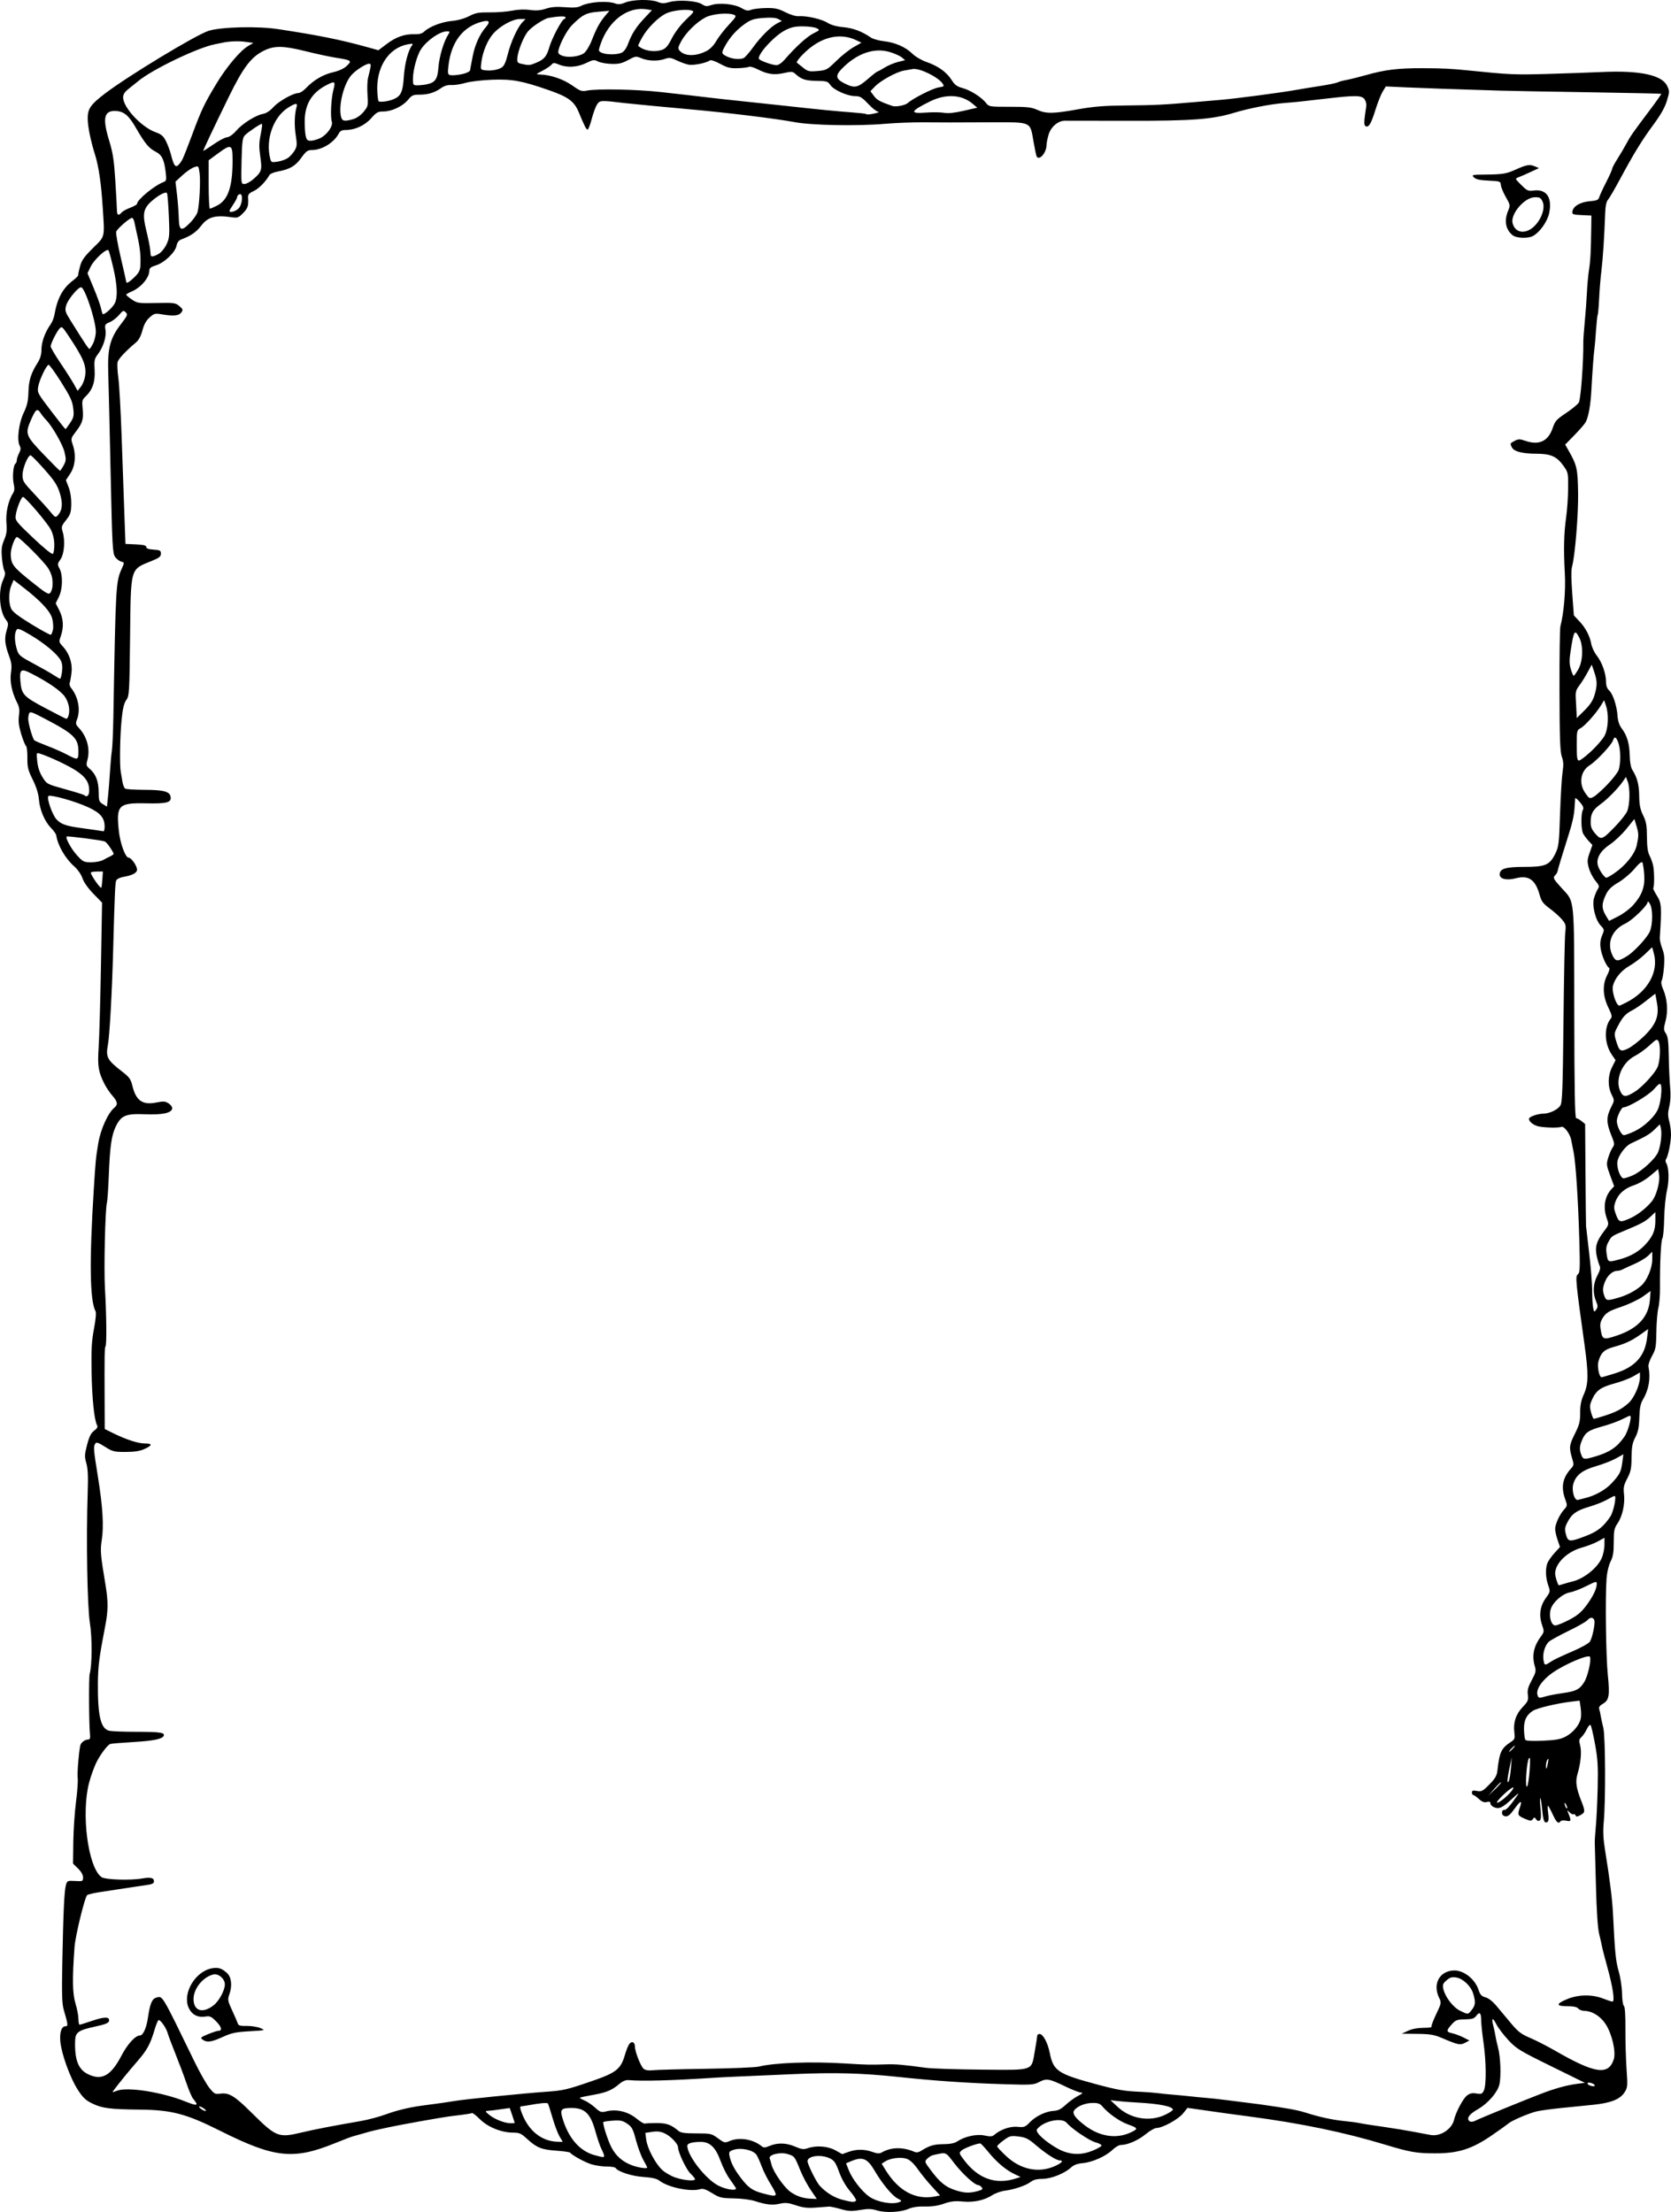 <?xml version="1.0" encoding="UTF-8" standalone="no"?>
<!-- Created with Inkscape (http://www.inkscape.org/) -->
<svg
    xmlns:inkscape="http://www.inkscape.org/namespaces/inkscape"
    xmlns:rdf="http://www.w3.org/1999/02/22-rdf-syntax-ns#"
    xmlns="http://www.w3.org/2000/svg"
    xmlns:cc="http://creativecommons.org/ns#"
    xmlns:dc="http://purl.org/dc/elements/1.1/"
    xmlns:sodipodi="http://sodipodi.sourceforge.net/DTD/sodipodi-0.dtd"
    id="svg1337"
    sodipodi:docname="_svgclean2.svg"
    viewBox="0 0 740.38 979.97"
    sodipodi:version="0.32"
    version="1.0"
    inkscape:version="0.48.3.1 r9886"
  >
  <sodipodi:namedview
      id="base"
      bordercolor="#666666"
      inkscape:pageshadow="2"
      inkscape:window-y="0"
      pagecolor="#ffffff"
      inkscape:window-height="645"
      inkscape:window-maximized="0"
      inkscape:zoom="0.35824168"
      inkscape:window-x="0"
      showgrid="false"
      borderopacity="1.0"
      inkscape:current-layer="svg1337"
      inkscape:cx="358.00634"
      inkscape:cy="461.77591"
      inkscape:window-width="674"
      inkscape:pageopacity="0.0"
  />
  <path
      id="path1346"
      style="fill:#000000"
      inkscape:connector-curvature="0"
      d="m388.56 979.26c-2.41-0.74-3.99-0.78-7.51-0.19-3.75 0.63-5.12 0.57-8.56-0.41-2.26-0.64-4.56-1.13-5.13-1.09-0.56 0.04-3.19 0.23-5.84 0.44-3.75 0.28-5.73 0.05-8.91-1.02-3.36-1.13-4.62-1.25-7.13-0.69-3.29 0.74-5.97 0.45-11.12-1.21-1.82-0.59-5.99-1.11-9.28-1.16-5.49-0.09-6.29-0.29-9.59-2.34-2.47-1.54-4.05-2.1-5.02-1.79-4.36 1.38-14.38-0.67-18.35-3.75-1.11-0.87-3.26-1.35-7.07-1.61-5.15-0.34-11.3-2.34-12.33-4.01-0.2-0.33-1.97-0.61-3.92-0.61s-4.97-0.44-6.71-0.97c-2.9-0.88-8.64-4.02-9.47-5.17-0.19-0.26-2.95-0.66-6.14-0.88-6.56-0.46-8.72-1.33-12.97-5.25-2.58-2.39-3.39-2.75-6.14-2.75-5.18 0-11.22-2.43-14.71-5.92-1.68-1.68-3.28-2.91-3.57-2.74s-2.14 0.5-4.11 0.73c-1.98 0.24-4.74 0.59-6.15 0.78-4.48 0.62-22.2 3.81-26.8 4.82-2.44 0.54-5.21 1.15-6.15 1.35-0.94 0.21-3.4 0.87-5.46 1.49-2.07 0.61-4.07 1.17-4.44 1.25-0.38 0.08-3.79 1.4-7.58 2.93-18.46 7.48-26.76 6.57-50.91-5.52-15.092-7.56-21.457-9.23-35.764-9.37-12.95-0.13-16.501-0.59-20.784-2.68-3.035-1.47-4.228-2.61-6.559-6.24-3.341-5.21-7.162-15.8-7.654-21.23-0.374-4.13 0.533-6.78 2.323-6.78 1.183 0 1.1-0.76-0.777-7.17-0.808-2.76-0.935-6.82-0.661-21.17 0.423-22.09 0.86-31.54 1.581-34.16 0.539-1.96 0.692-2.03 4.081-1.85 3.388 0.19 3.521 0.13 3.521-1.59 0-1.11-0.837-2.59-2.219-3.94l-2.22-2.17 0.12-9.56c0.065-5.26 0.601-13.25 1.189-17.76 0.589-4.51 0.929-9.27 0.755-10.59-0.271-2.04 0.459-11.29 1.134-14.37 0.288-1.32 1.99-2.65 3.41-2.68 0.91-0.02 1.09-0.54 0.881-2.58-0.448-4.38-0.544-25.03-0.123-26.47 1.094-3.74 1.147-16.21 0.096-22.64-1.16-7.1-1.672-37.37-0.974-57.61 0.251-7.26 0.091-10.77-0.598-13.14-0.837-2.88-0.802-3.77 0.327-8.12 0.952-3.67 1.729-5.23 3.128-6.26 1.355-1 1.704-1.67 1.283-2.47-1.241-2.34-2.219-11.88-2.423-23.63-0.17-9.82 0.043-13.64 1.065-19.03 0.804-4.24 1.053-7.16 0.672-7.87-2.507-4.69-2.752-22.09-0.756-53.86 0.826-13.15 0.891-13.82 1.962-20.32 1.051-6.37 4.29-13.56 7.2-15.97 1.617-1.34 1.385-2.67-0.928-5.3-1.124-1.28-2.688-3.59-3.474-5.13-2.742-5.38-3.15-7.93-2.598-16.28 0.285-4.32 0.741-20.51 1.013-35.98l0.495-28.12-3.847-3.94c-2.327-2.38-4.24-5.09-4.842-6.86-0.562-1.65-2.076-3.87-3.475-5.1-4.108-3.61-7.467-9.37-8.141-13.96-0.08-0.54-1.11-1.99-2.289-3.2-2.865-2.96-4.983-7.95-5.385-12.69-0.217-2.55-1.152-5.53-2.74-8.73-2.101-4.23-2.405-5.48-2.366-9.7 0.025-2.67-0.25-5.03-0.611-5.25-0.361-0.23-1.311-2.57-2.113-5.21-1.077-3.54-1.34-5.67-1.011-8.15 0.332-2.5 0.151-3.92-0.712-5.58-2.377-4.58-3.423-9.53-2.837-13.44 0.44-2.93 0.289-4.41-0.73-7.17-1.987-5.38-2.261-8.01-1.201-11.54 0.885-2.94 0.859-3.33-0.31-4.82-2.812-3.57-3.494-12.6-1.314-17.4 1.024-2.26 1.173-3.28 0.625-4.3-0.395-0.74-0.884-3.4-1.086-5.92-0.292-3.65-0.09-5.21 0.997-7.71 1.077-2.48 1.289-4.08 1.007-7.59-0.36-4.49 0.868-9.96 2.96-13.18 0.64-0.99 0.716-2.12 0.272-4.09-0.66-2.92-0.188-8.35 0.776-8.95 0.323-0.2 0.59-0.88 0.592-1.51 0.002-0.64 0.459-2.03 1.016-3.1 0.768-1.47 0.832-2.27 0.265-3.33-1.324-2.48-0.41-10.02 1.761-14.54 1.553-3.23 2-5.18 2.117-9.22 0.153-5.26 1.106-8.3 4.101-13.04 1.152-1.83 1.668-3.64 1.679-5.9 0.015-3.28 1.589-7.61 4.004-11 0.72-1.01 1.494-2.91 1.719-4.22 1.269-7.36 3.647-11.79 8.205-15.26 1.337-1.02 2.384-2.07 2.329-2.34-0.056-0.27 0.309-2.01 0.811-3.88 0.737-2.74 1.839-4.31 5.743-8.16 5.495-5.42 5.214-4.21 4.291-18.496-0.652-10.092-1.741-17.592-3.275-22.539-2.134-6.886-3.332-12.802-3.343-16.51-0.011-4.138 1.304-6.044 7.409-10.73 9.981-7.661 40.275-26.029 46.055-27.93 5.4-1.772 21.68-2.189 30.89-0.79 17.82 2.707 27.75 4.709 39.3 7.919l5.16 1.435 3.61-2.732c4.15-3.141 8-4.504 12.31-4.359 2.16 0.073 3.42-0.279 4.44-1.24 2.33-2.188 7.8-4.262 12.27-4.654 2.53-0.223 5.49-1.052 7.53-2.109 2.88-1.49 4.2-1.732 9.18-1.678 3.2 0.035 7.64-0.309 9.88-0.765 2.54-0.519 5.49-0.635 7.88-0.31 2.8 0.38 4.7 0.231 7.11-0.558 2.42-0.79 4.67-0.965 8.45-0.66 3.7 0.299 5.66 0.155 6.96-0.513 3.7-1.889 11.88-2.46 15.5-1.082 1.16 0.44 2.4 0.302 4.23-0.473 3.22-1.367 11.37-1.529 14.37-0.286 1.83 0.756 2.78 0.768 5.3 0.062 3.97-1.112 11.99-0.566 14.34 0.977 1.5 0.979 2.15 1.033 4.22 0.348 3.45-1.139 10.25-0.452 13.27 1.342 2.01 1.193 2.82 1.336 4.32 0.766 1.02-0.387 3.98-0.735 6.59-0.775 3.93-0.06 5.39 0.256 8.54 1.852 2.18 1.102 4.68 1.856 5.87 1.766 3.47-0.265 10.14 1.245 12.76 2.886 1.62 1.02 4.05 1.699 7.05 1.975 4.34 0.4 8.24 1.862 12.16 4.567 0.93 0.648 3.52 1.385 5.75 1.638 5.1 0.58 9.62 2.557 12.7 5.558 1.36 1.324 4.1 2.925 6.33 3.693 5.06 1.738 8.83 4.452 11.05 7.935 1.39 2.199 2.39 2.935 4.89 3.602 3.49 0.935 8.34 4.014 10.36 6.59 1.3 1.652 1.55 1.692 10.5 1.683 7.76-0.008 9.65 0.204 12.21 1.369 3.89 1.763 7.14 1.719 18.02-0.247 6.87-1.242 11.57-1.62 21.17-1.702 12.64-0.108 16.99-0.318 30.1-1.456 4.13-0.358 9.51-0.82 11.95-1.027 6.93-0.588 26.9-3.223 33.47-4.416 2.07-0.375 6.78-1.146 10.48-1.714 3.7-0.567 7.24-1.292 7.86-1.612s2.36-0.798 3.86-1.063 5.34-1.218 8.54-2.118c8.67-2.445 14.31-3.138 25.27-3.105 9.01 0.027 12.78 0.216 20.83 1.045 17.35 1.787 20.22 1.914 34.15 1.511 8.26-0.239 19.33-0.629 24.58-0.867 16.76-0.758 26.49 1.324 28.8 6.161 1.08 2.276 1.08 2.641-0.13 6.62-0.87 2.883-2.73 6.174-5.88 10.439-5.16 6.981-8.74 12.815-14.93 24.328-2.32 4.319-4.7 8.395-5.29 9.055-0.75 0.828-1.14 2.849-1.26 6.493-0.35 9.99-0.99 19.64-1.67 25.2-0.38 3.07-0.82 8.54-0.99 12.15-0.17 3.62-0.45 6.81-0.62 7.08-0.17 0.28-0.51 3.42-0.76 6.98-0.24 3.55-0.55 7.15-0.68 7.98-0.32 1.97-0.94 10.45-1.37 18.48-0.36 6.62-1.24 11.61-2.49 14.07-0.4 0.8-2.62 3.38-4.93 5.74l-4.19 4.29 1.26 2.2c3.98 6.95 4.29 8.28 4.47 19.29 0.15 9.34-1.38 27.99-2.67 32.49-0.42 1.45-0.39 5.73 0.07 11.98l0.72 9.71 2.37 2.51c2.84 3.01 4.69 6.54 5.35 10.15 0.27 1.47 1.36 3.78 2.42 5.13 2.32 2.93 4.11 8 4.11 11.59 0 1.72 0.46 3.02 1.34 3.82 1.7 1.54 3.44 6.75 3.75 11.25 0.17 2.38 0.78 4.2 1.92 5.7 2.32 3.06 3.39 6.73 3.5 12.06 0.05 2.8 0.5 5.2 1.15 6.23 2.15 3.37 2.98 6.52 3.04 11.55 0.05 3.97 0.44 5.92 1.73 8.56 1.38 2.82 1.67 4.47 1.7 9.56 0.02 4.25 0.36 6.77 1.11 8.19 0.6 1.13 1.33 3.13 1.62 4.44 0.56 2.55 0.61 9.5 0.06 10.04-0.17 0.18 0.56 1.72 1.64 3.42 2.03 3.21 2.15 4.85 1.27 18.64-0.06 0.94 0.43 3.09 1.08 4.78 0.92 2.38 1.1 4.21 0.78 8.08-0.22 2.75-0.68 5.49-1.01 6.08-0.39 0.71-0.18 2.05 0.63 3.88 1.82 4.14 2.24 9.65 1.06 14.06-0.91 3.42-0.9 3.91 0.14 5.47 0.91 1.34 1.18 3.53 1.29 10.24 0.07 4.7 0.34 10.79 0.6 13.55 0.31 3.25 0.18 6.25-0.37 8.54-0.67 2.8-0.67 4.19-0.02 6.61 0.46 1.68 0.81 4.45 0.78 6.14-0.06 3.37-1.33 9.49-2.2 10.61-0.31 0.38-0.28 1.15 0.06 1.7 1.23 1.98 1.39 7.82 0.33 12.27-0.57 2.45-1.12 7.98-1.21 12.3-0.08 4.32-0.44 8.3-0.8 8.85-0.65 1.01-1.14 11.29-1.05 21.93 0.03 3.22-0.3 7.22-0.73 8.88s-0.82 6.4-0.88 10.54c-0.1 6.78-0.29 7.83-1.95 10.77-1.04 1.85-1.71 3.91-1.54 4.78 1.01 5.15 0.12 10.22-2.56 14.67-0.99 1.63-1.38 3.69-1.51 7.85-0.13 4.36-0.53 6.33-1.78 8.71-1.29 2.49-1.61 4.18-1.66 8.88-0.04 4.92-0.33 6.34-1.9 9.33-1.54 2.94-1.78 4.08-1.45 6.89 0.52 4.34-0.68 9.83-2.84 13-1.49 2.2-1.7 3.25-1.7 8.36 0 4.56-0.31 6.44-1.4 8.55-0.83 1.6-1.56 4.66-1.78 7.49-0.63 8.08-0.29 34.39 0.55 42.71 0.93 9.19 0.58 11.25-2.17 12.82-1.39 0.8-1.9 1.52-1.64 2.34 0.21 0.66 0.52 2.04 0.68 3.08 0.17 1.03 0.69 3.42 1.15 5.3 0.93 3.8 1.06 32.31 0.18 41.76-0.38 4-0.22 7.44 0.57 12.29 2.13 13.16 3.22 21.84 3.53 28.25 0.83 17.1 1.21 20.99 2.52 25.52 0.79 2.72 1.45 7.06 1.49 9.84 0.04 2.74 0.4 5.2 0.81 5.47 0.47 0.31 0.72 4.03 0.69 10.39-0.03 5.45 0.2 13.44 0.51 17.76 0.52 7.34 0.46 8-0.88 10.12-1.96 3.09-6.04 4.73-13.74 5.53-3.54 0.36-9.97 1.01-14.29 1.44s-9.24 1.1-10.93 1.5c-3.39 0.8-11.04 4.06-12.43 5.3-0.49 0.43-3.73 2.75-7.19 5.15-9 6.22-15.05 8.16-25.46 8.14-8.23-0.02-11.02-0.51-22.2-3.89-18.13-5.48-36.98-9.38-60.1-12.45-4.51-0.59-9.27-1.24-10.59-1.42-1.31-0.19-5.61-0.8-9.56-1.36l-7.17-1.02-2.02 2.51c-2.09 2.58-9.09 6.4-11.74 6.4-0.8 0-2.94 1.22-4.74 2.72-3.3 2.72-8.04 4.79-10.97 4.79-0.86 0-2.54 0.97-3.75 2.14-2.89 2.84-8.91 5.53-13.19 5.91-2.36 0.21-3.99 0.81-5.16 1.9-2.89 2.68-8.86 5.07-12.71 5.07-2.37 0.01-4.02 0.42-5.12 1.29-2.04 1.61-7.35 3.43-11.47 3.95-1.72 0.21-4.27 1.11-5.65 2-3.6 2.3-8.15 3.27-13.19 2.8-3.36-0.31-5.2-0.1-8.22 0.96-2.63 0.93-5.37 1.33-8.43 1.25-3.01-0.08-5.45 0.27-7.26 1.05-3.57 1.53-10.14 1.85-13.98 0.68zm9.88-3.67c1.25-0.49 1.2-0.61-0.69-1.59-2.49-1.29-6.89-6.61-10.31-12.46-3.11-5.31-5.28-6.19-10.2-4.14l-2.37 0.99 1.23 3.13c1.53 3.88 5.83 9.4 9.08 11.66 3.46 2.4 10.16 3.62 13.26 2.41zm-19.16-0.68c0.21-0.34-0.98-2.22-2.65-4.18-1.91-2.23-3.71-5.4-4.84-8.5-1.53-4.19-2.16-5.1-4.16-6.06-3.89-1.85-9.83-1.07-9.83 1.29 0 1.38 3.84 9.14 5.35 10.81 2.63 2.92 6.33 5.26 9.77 6.19 4.39 1.18 5.85 1.28 6.36 0.45zm-20.06-4.69c-1.49-2.17-3.57-6.09-4.63-8.71-2.53-6.27-2.56-6.3-5.7-7.24-3.29-0.98-8.48 0.32-7.84 1.98 0.2 0.54 0.57 1.79 0.81 2.79 0.79 3.19 5.62 10.11 8.42 12.05 2.86 1.98 5.71 2.89 9.41 3.01l2.22 0.07-2.69-3.95zm55.18 2.84 2.13-0.43-3.58-3.9c-1.97-2.14-4.81-5.63-6.31-7.75-1.83-2.58-3.48-4.11-4.97-4.61-2.57-0.87-7.24-0.27-9.5 1.21l-1.53 1 1.76 2.84c5.76 9.33 13.39 13.36 22 11.64zm-70.69-0.79c0.18-0.3-0.83-2.37-2.25-4.61-1.41-2.24-3.26-5.92-4.09-8.17-0.84-2.25-1.87-4.51-2.3-5.02-1.74-2.09-6.96-3.13-10.15-2.02-1.84 0.64-2.04 0.96-1.68 2.74 0.58 2.92 2.12 5.89 5.03 9.7 3.3 4.33 5.13 5.61 9.73 6.83 4.46 1.18 5.27 1.26 5.71 0.55zm89.44-1.56c2.15-0.6 2.47-0.9 1.79-1.71-0.44-0.54-1.16-0.98-1.58-0.98-1.52-0.02-6.81-4.85-10.51-9.61-4.1-5.27-3.31-4.96-9.35-3.67-0.74 0.15-1.92 0.87-2.64 1.58-1.28 1.29-1.26 1.37 1.43 4.97 4 5.37 6.48 7.45 10.53 8.85 4.18 1.45 6.67 1.58 10.33 0.57zm-107.17-1.49c-0.27-0.47-1.51-2.26-2.74-3.97-1.24-1.72-3.02-5.25-3.96-7.86-2.19-6.04-4.73-8.5-8.78-8.48-3.83 0.01-5.97 0.63-5.97 1.72 0 4.39 8.22 14.9 13.85 17.7 3.73 1.86 8.47 2.41 7.6 0.89zm123.93-4.04 2.29-0.73-2.63-1.24c-3.84-1.82-7.91-5.23-11.55-9.7-1.76-2.16-3.43-3.93-3.7-3.93-1.52 0-7.17 2.13-8.25 3.11-1.23 1.11-1.2 1.25 1.12 4.31 6.18 8.18 13.9 10.95 22.72 8.18zm-141.97 0.24c0-0.31-0.9-1.43-2.01-2.49-1.88-1.8-5.5-9.43-5.5-11.6 0-1.54-3.19-4.9-5.87-6.17-1.81-0.86-3.29-1.05-5.56-0.71l-3.08 0.46 0.42 3.09c0.53 3.84 3.89 10.26 6.92 13.2 1.27 1.22 3.93 2.78 5.93 3.47 3.75 1.3 8.75 1.73 8.75 0.75zm159.19-5.68c3.3-1.42 4.38-2.65 2.33-2.65-1.47 0-6.18-3.03-10.62-6.85-3.19-2.74-4.39-3.33-7.51-3.72-3.43-0.43-3.94-0.3-6.62 1.65-1.59 1.15-2.9 2.38-2.9 2.71s1.86 2.32 4.12 4.42c6.33 5.85 14.12 7.49 21.2 4.44zm-180.36 0.51c0-0.14-0.79-1.68-1.77-3.42-0.97-1.74-2.43-5.68-3.24-8.76-1.29-4.91-1.78-5.81-3.87-7.23-1.99-1.36-3.03-1.58-6.3-1.35-2.15 0.15-4.06 0.42-4.25 0.61-0.48 0.48 1.9 7.99 3.55 11.19 1.93 3.73 4.79 6.29 8.77 7.85 2.98 1.16 7.11 1.81 7.11 1.11zm-19.12-5.24c0-0.39-0.51-1.7-1.14-2.9-0.62-1.2-1.84-4.77-2.71-7.92-2.17-7.87-4.7-10.33-10.63-10.31-4.47 0.02-5.07 0.65-4.04 4.21 2.64 9.08 7.64 14.89 14.38 16.71 3.96 1.07 4.14 1.07 4.14 0.21zm108.25-1.65c3.55-1.28 6.99-1.29 10.56-0.03 2.33 0.82 3.17 0.85 4.36 0.18 4.07-2.32 9.34-2.39 14.37-0.18 0.81 0.36 1.82 0.23 2.73-0.35 3.81-2.41 5.81-3.03 9.99-3.06 3.02-0.02 5-0.41 6.2-1.21 3.33-2.23 8.61-3.38 12.12-2.63 2.44 0.52 3.43 0.47 4.21-0.22 2.76-2.41 7.11-3.94 10.34-3.63 3 0.29 3.44 0.13 5.51-2.01 2.67-2.76 7.16-4.89 10.67-5.07 1.85-0.1 3.23-0.79 5.24-2.68 1.51-1.4 3.97-3.18 5.47-3.96 1.97-1.01 2.34-1.42 1.33-1.44-0.77-0.01-3.94-1.25-7.04-2.75-7.1-3.43-8.29-3.64-11.5-1.95-2.42 1.28-3.48 1.35-15.23 0.99-16.5-0.5-30.72-1.47-47.13-3.22-16.27-1.73-28.11-2.05-46.44-1.26-27.38 1.18-31.81 1.38-35.86 1.65-17.55 1.17-31.46 1.55-37.16 1.01-1.35-0.13-2.69 0.4-4.18 1.66-3.4 2.86-5.76 3.84-11.73 4.89-3.04 0.54-5.64 1.09-5.79 1.24-0.14 0.14 0.74 0.68 1.97 1.19s3.38 1.95 4.77 3.21c2.24 2.02 2.77 2.21 4.78 1.69 4.57-1.18 9.69 0 13.52 3.12 1.68 1.38 3.37 2.4 3.75 2.26 0.39-0.13 2.75-0.23 5.24-0.23 4.49 0.01 6.36 0.69 9.7 3.51 0.96 0.8 2.88 1.06 7.87 1.06 6.34 0 6.72 0.09 9.55 2.16 2.82 2.08 3.04 2.13 5.26 1.2 4.26-1.78 10.29-0.8 14.06 2.29 0.95 0.78 1.52 0.75 3.67-0.14 3.5-1.46 7.31-1.34 11.28 0.37 2.8 1.2 3.71 1.32 5.52 0.69 3.77-1.32 8.84-0.94 12.23 0.91 1.68 0.93 3.06 1.69 3.06 1.7s1.23-0.42 2.73-0.96zm108.2-0.56c2.04-0.83 3.81-1.83 3.94-2.22s-1.08-1.06-2.69-1.49c-2.72-0.73-10.6-6.07-12.72-8.62-1.85-2.24-8.73-1.21-12.17 1.81-1.34 1.18-1.4 1.47-0.54 2.78 1.48 2.26 7.44 6.54 11.07 7.96 4.34 1.7 8.61 1.63 13.11-0.22zm-236.18-6.31c-0.78-1.33-2.18-5.02-3.1-8.2s-1.84-6.04-2.04-6.36c-0.31-0.51-3.28-0.24-9.28 0.85-0.94 0.17-2.08 0.33-2.53 0.36-0.62 0.04-0.63 0.57-0.05 2.25 2.9 8.32 8.83 13.26 16.14 13.45l2.28 0.06-1.42-2.41zm253.19-1.82c3.33-1.59 3.2-1.88-1.59-3.61-3.51-1.27-8.46-4.77-10.98-7.76-1.15-1.36-2.03-1.69-4.52-1.65-3.19 0.05-6.49 1.35-7.98 3.16-1.16 1.39 0.23 3.44 4.6 6.77 6.58 5.02 14.02 6.15 20.47 3.09zm-367.53 0.08c5.86-1.39 14.39-3.04 26.16-5.06 3.19-0.55 8.28-1.9 11.31-3.01 4.9-1.8 10.49-3.13 16.19-3.87 5.55-0.71 12.75-1.74 14.2-2.02 3.41-0.66 30.65-3.41 40.6-4.1 7.53-0.52 9.26-0.93 20.65-4.87 10.34-3.57 12.38-5.21 14.18-11.41 0.58-2 1.46-4.2 1.96-4.88 1.06-1.45 2.48-0.84 2.48 1.08 0 2.27 2.61 8.92 3.9 9.93 0.79 0.62 2.19 0.84 3.95 0.62 1.51-0.18 12.11-0.47 23.57-0.64 11.45-0.16 22.06-0.61 23.56-0.99 6.79-1.7 23.17-2.3 37.9-1.38 9.78 0.61 11.42 0.64 18.45 0.41 4.21-0.14 7.52 0.14 17.75 1.54 2.45 0.34 13.44 0.69 24.44 0.79 23.67 0.2 22.09 0.76 23.69-8.29 0.56-3.19 1.03-6.19 1.04-6.66 0-0.47 0.47-0.85 1.04-0.85 1.54 0 3.64 3.9 4.53 8.41 1.55 7.88 3.59 9.27 20.14 13.74 9.85 2.66 12.83 3.18 19.72 3.46 2.63 0.1 6.16 0.37 7.85 0.59 1.69 0.23 5.07 0.57 7.51 0.76 2.45 0.2 5.67 0.51 7.18 0.69 1.5 0.18 4.57 0.48 6.83 0.66 2.25 0.19 6.4 0.64 9.22 1.01 2.81 0.36 6.66 0.85 8.53 1.08 1.88 0.22 4.34 0.54 5.47 0.69 12.74 1.78 17.19 2.58 20.89 3.76 6.17 1.97 11.83 3.2 17.36 3.76 2.62 0.27 5.39 0.62 6.14 0.79 1.95 0.42 3.85 0.72 11.95 1.89 3.95 0.57 9.61 1.51 12.58 2.08 2.98 0.58 6.32 1.21 7.43 1.4 4.24 0.75 9.34-2.58 10.32-6.71 0.8-3.43 3.97-9.39 5.71-10.76 1.28-1.01 2.32-1.24 4.21-0.93 2.23 0.35 2.6 0.2 3.33-1.41 1.11-2.44 1.01-12.85-0.2-21.2-0.54-3.76-1-8.09-1.01-9.62-0.03-3.52-0.67-4.19-2.16-2.22-0.96 1.28-1.85 1.56-5.07 1.61-3.49 0.06-4.11 0.29-5.86 2.25-2.49 2.79-2.46 3.32 0.26 3.91 1.22 0.26 3.44 1.09 4.92 1.84l2.69 1.37-1.95 1.02c-2.16 1.13-3.02 0.95-10.27-2.14-3.42-1.46-5.22-1.76-10.92-1.82l-6.83-0.07 2.73-1.29c1.7-0.81 4.26-1.3 6.77-1.31 2.22-0.01 3.86-0.2 3.65-0.42-0.22-0.22 0.69-2.7 2.03-5.52 2.4-5.04 2.42-5.15 1.31-7.48-2.88-6.04 0.23-11.76 6.53-12 4.37-0.16 9.36 3.71 10.96 8.52 0.75 2.25 1.37 2.92 3.09 3.37 1.3 0.34 3.21 1.82 4.86 3.79 1.49 1.77 4.39 5.24 6.45 7.71 3.11 3.73 4.5 4.8 8.41 6.46 2.57 1.08 7.57 3.64 11.12 5.68 17.69 10.19 23.62 11.07 26 3.87 1.07-3.25-0.73-11.17-3.53-15.54-2.3-3.59-6.05-5.93-9.54-5.96-0.98-0.01-2.17-0.48-2.64-1.04-0.58-0.7-2.14-1.02-4.92-1.02-5.09 0-5.03-1.09 0.19-3.23 4.81-1.97 10.95-2.04 15.66-0.19 1.9 0.75 3.8 1.37 4.21 1.37 1.14 0 0.19-6.44-2.25-15.21-1.15-4.17-2.24-8.37-2.41-9.34-0.17-0.96-0.73-3.44-1.25-5.51-0.61-2.39-1.11-10.04-1.4-21.17-0.24-9.58-0.48-18.18-0.52-19.12s0.17-4.17 0.46-7.17c0.3-3.01 0.66-10.69 0.82-17.08 0.23-9.7 0.03-12.9-1.17-19.46-0.79-4.32-1.68-8.12-1.97-8.44-0.3-0.32-1.05 0.5-1.68 1.82-0.62 1.32-1.7 2.9-2.39 3.53-1.05 0.95-1.14 1.52-0.57 3.59 0.76 2.73 0.29 7.9-1.13 12.64-1.04 3.43-0.65 6.2 1.68 12.11 1.77 4.5 1.73 5.06-0.45 6.22-1.43 0.76-1.88 0.78-2.11 0.11-0.15-0.47-0.54-0.7-0.85-0.5-0.32 0.19-1.12-0.19-1.79-0.85-1.15-1.15-1.18-1.14-0.66 0.16 1.5 3.71 1.43 4-0.83 3.54-1.17-0.23-2.32-0.12-2.54 0.24-0.86 1.39-1.83 0.53-3.49-3.1-0.94-2.06-1.88-3.75-2.07-3.75-0.2 0-0.15 1.5 0.1 3.34 0.31 2.26 0.2 3.5-0.34 3.83-1.32 0.82-1.86-0.45-2.32-5.43-0.24-2.61-0.62-4.91-0.84-5.12s-0.18 1.81 0.08 4.49c0.36 3.65 0.26 5.01-0.39 5.42-0.53 0.32-1.15 0.11-1.56-0.56-0.61-0.96-0.78-0.97-1.45-0.06-0.66 0.91-1.08 0.89-3.62-0.21-3.11-1.35-3.25-1.68-2.11-4.95 1.19-3.41 0.33-3.18-2.41 0.63-1.91 2.65-2.87 3.43-4.01 3.27-0.98-0.14-1.51-0.69-1.51-1.58 0-0.82 0.41-1.31 1.02-1.23 0.9 0.12 2.62-1.82 6.11-6.9 0.54-0.79-0.54-0.01-2.39 1.73-4.4 4.13-5.89 4.87-8.11 4.03-0.96-0.37-1.75-1.14-1.75-1.72 0-0.77-0.44-0.95-1.62-0.65-1.16 0.29-2.15-0.09-3.51-1.36-1.05-0.96-2.16-1.75-2.48-1.75-0.33 0-0.59-0.5-0.59-1.1 0-0.88 0.46-1.02 2.24-0.68 2.02 0.37 2.58 0.08 5.48-2.87 2.49-2.53 3.31-3.9 3.55-5.98 1-8.67 1.65-10.02 6.33-13.11 1.34-0.89 1.51-1.44 1.19-4.08-0.52-4.35 0.68-7.97 3.71-11.15 2.35-2.47 2.59-3.06 2.28-5.41-0.28-2.08 0.09-3.45 1.72-6.47 1.78-3.29 1.98-4.15 1.41-6.03-1.42-4.72-0.61-8.9 2.6-13.26 1.56-2.13 1.58-2.26 0.51-5.4-1.42-4.19-0.81-8.22 1.78-11.8 1.95-2.7 1.97-2.82 0.99-5.6-1.15-3.28-1.3-7.29-0.35-9.77 0.36-0.95 1.76-2.95 3.11-4.45l2.47-2.72-1.07-3.14c-0.59-1.73-1.07-3.89-1.07-4.8 0-2.16 1.92-6.37 3.91-8.59 1.54-1.71 1.55-1.83 0.49-4.78-1.88-5.25-1.08-9.38 2.62-13.43 1.28-1.4 1.33-1.77 0.53-4.44-1.45-4.82-1.33-5.94 1.16-10.92 2.03-4.05 2.39-5.47 2.37-9.31-0.02-3.37 0.4-5.48 1.62-8.2 2.07-4.61 2.12-8.98 0.29-22.12-3.9-27.91-4.11-30.16-2.95-31.05 0.96-0.73 1.03-2.56 0.66-15.37-0.52-17.86-1.57-33.94-2.54-38.85-0.41-2.03-0.88-4.46-1.07-5.4-0.53-2.73-3.18-6.21-4.35-5.72-1.22 0.5-7.01 0.4-9.91-0.17-2.32-0.46-4.44-2.08-4.44-3.4 0-0.92 3.99-2.31 6.68-2.31 2.46-0.01 6.1-1.79 7.22-3.53 0.87-1.35 1.08-7.15 1.4-37.46 0.2-19.72 0.56-37.41 0.79-39.32 0.38-3.1 0.22-3.69-1.46-5.69-1.03-1.23-3.47-3.41-5.42-4.85-2.92-2.16-3.69-3.19-4.44-5.91-1.89-6.88-4.89-8.99-10.64-7.48-3.97 1.04-7.1 0.32-7.1-1.65 0-2.61 2.52-3.39 10.9-3.4 9.39 0 11.25-0.8 13.76-5.9 1.5-3.06 1.67-4.44 2.09-17.66 0.26-7.89 0.76-16.18 1.11-18.44 0.49-3.13 0.41-4.74-0.33-6.83-0.77-2.17-0.98-8.2-1.03-29.37-0.04-14.65 0.14-27.4 0.39-28.34 1.56-5.96 2.4-15.96 1.97-23.56-0.59-10.6-0.42-17.73 0.6-24.93 0.45-3.2 0.84-8.93 0.87-12.74 0.06-6.7-0.01-7.03-2.06-9.91-2.96-4.14-5.64-5.35-11.88-5.36-6.14 0-9.98-0.96-10.92-2.71-0.97-1.81-0.92-1.91 1.19-3.01 1.62-0.83 2.28-0.84 4.61-0.03 6.2 2.16 10.26 0.24 12.27-5.8 0.96-2.89 1.69-3.7 5.83-6.45 2.6-1.74 5.17-3.85 5.7-4.7 0.85-1.35 2.1-18.25 1.98-26.81-0.02-1.13 0.27-5.11 0.63-8.85 0.37-3.74 0.8-9.54 0.96-12.9s0.58-7.99 0.94-10.28c0.63-4.04 0.84-8.1 0.99-18.86l0.06-5.12-4.31-0.2c-3.94-0.19-4.29-0.33-4.1-1.64 0.35-2.302 3.51-4.154 7.68-4.5 3.11-0.258 3.84-0.565 4.19-1.766 0.23-0.8 1.62-3.806 3.09-6.681 1.47-2.874 2.67-5.558 2.67-5.963s1.04-2.355 2.3-4.335c1.26-1.979 3.03-4.982 3.93-6.672 1.82-3.414 2.69-4.661 10.38-14.891 2.94-3.906 5.24-7.184 5.12-7.283-0.11-0.1-14.66-0.411-32.31-0.692-17.66-0.28-35.18-0.602-38.93-0.715-19.26-0.58-33.69-1.08-41.8-1.448l-9-0.409-1.4 2.302c-0.77 1.266-2.22 4.915-3.21 8.109-1.93 6.186-3.03 7.989-4.37 7.161-0.79-0.484-0.73-1.924 0.34-8.981 0.12-0.814-0.22-2.12-0.77-2.903-1.23-1.76-3.87-1.821-16.29-0.381-13.05 1.513-13.87 1.599-19.46 2.046-6.07 0.486-15.55 2.346-22.2 4.358-9.52 2.879-18.56 3.556-46.78 3.502-14.47-0.029-27.1-0.046-28.07-0.039-3.02 0.022-6.19 2.735-7.2 6.166-0.5 1.69-0.92 3.78-0.92 4.644-0.03 3.386-3.16 7.017-4.36 5.061-0.19-0.297-0.82-3.281-1.4-6.631-1.58-9.02-0.59-8.572-18.87-8.531-8.44 0.02-16.57 0.049-18.07 0.065-1.5 0.017-6.73-0.008-11.61-0.054s-12.72 0.253-17.42 0.664c-12.14 1.064-32.31 0.681-39.93-0.757-8.31-1.569-30.05-4.222-46.81-5.712-9.26-0.823-26.39-2.461-28.68-2.742-10.35-1.27-10.76-1.248-11.99 0.629-0.64 0.972-1.69 3.825-2.35 6.34-0.65 2.514-1.46 4.658-1.79 4.765-0.58 0.183-1.33-1.265-4.02-7.756-1.98-4.762-4.64-6.71-13.32-9.721-11.94-4.146-16.17-4.911-25.27-4.57-4.32 0.162-9.54 0.79-11.61 1.396-2.07 0.605-4.85 1.029-6.19 0.941-1.64-0.106-3.16 0.352-4.62 1.392-2.81 2.003-5.85 2.912-9.66 2.885-2.65-0.019-3.29 0.28-4.98 2.331-2.35 2.841-7.2 5.116-10.92 5.116-2.37 0-3.08 0.396-5.38 3.01-2.81 3.193-7.15 5.186-11.28 5.186-1.64 0-2.46 0.415-3.04 1.537-2.07 4.023-7.46 7.342-11.91 7.342-1.91 0-2.61 0.511-4.73 3.464-2.62 3.652-5.03 5.049-10.41 6.055-1.71 0.32-3.35 0.998-3.64 1.507-1.7 2.991-4.76 6.097-7.02 7.14-2.1 0.967-2.58 1.541-2.49 2.957 0.23 3.644-0.09 4.632-2.23 6.822-2.04 2.09-2.43 2.22-5.3 1.8-6.97-1.03-10.27-0.1-13.2 3.72-2.23 2.9-4.662 4.59-8.746 6.08-1.251 0.45-1.915 1.31-2.227 2.87-0.591 2.95-5.47 7.58-9.162 8.68-2.142 0.65-2.879 1.22-2.879 2.24 0 3.28-3.752 7.66-8.105 9.46-1.177 0.49-2.138 1.08-2.135 1.32 0.002 0.23 1.138 1.2 2.524 2.13 2.393 1.63 2.941 1.7 10.876 1.53 7.83-0.16 8.468-0.08 10.145 1.37 1.603 1.38 1.689 1.68 0.826 2.85-1.056 1.44-3.52 1.66-8.738 0.78-2.873-0.49-3.333-0.37-5.319 1.42-1.495 1.35-2.477 3.13-3.148 5.71-0.646 2.49-1.618 4.3-2.878 5.36-4.622 3.89-7.76 7.25-8.129 8.72-0.219 0.87-0.066 3.98 0.339 6.9 0.406 2.93 1.064 14.69 1.463 26.15 0.398 11.46 0.942 26.83 1.208 34.15l0.485 13.32 4.61 0.2c3.399 0.15 4.61 0.45 4.61 1.16 0 0.65 1.018 1.02 3.244 1.16 2.87 0.19 3.244 0.39 3.244 1.78 0 1.28-0.747 1.88-3.936 3.17-9.823 4-9.365 2.4-9.727 33.86-0.285 24.7-0.365 26.04-1.678 27.82-0.991 1.35-1.568 3.72-2.051 8.42-0.745 7.25-0.962 20.33-0.391 23.51 0.202 1.13 0.549 3.13 0.772 4.44 0.222 1.31 0.759 2.61 1.195 2.89 0.435 0.28 4.325 0.51 8.645 0.53 8.496 0.02 11.128 0.75 11.482 3.21 0.348 2.42-1.81 2.97-10.945 2.77-12.164-0.26-13.232 0.82-12.013 12.19 0.595 5.56 2.904 11.88 4.342 11.88 1.189 0 3.719 3.61 3.719 5.31 0 1.46-2.056 2.53-6.27 3.26-1.391 0.25-2.714 0.94-2.961 1.57-0.464 1.17-0.676 6.04-1.343 30.84-0.507 18.84-1.562 37.86-2.329 41.97-1.007 5.39-0.309 6.71 6.172 11.71 3.333 2.57 3.967 3.44 4.676 6.4 1.577 6.57 4.517 8.64 10.564 7.42 3.216-0.64 3.999-0.59 5.516 0.41 1.002 0.65 1.672 1.65 1.547 2.31-0.374 1.95-4.432 2.79-11.984 2.48-8.621-0.35-10.635 0.51-13.061 5.55-1.864 3.88-2.573 9.06-3.075 22.49-0.197 5.26-0.56 10.33-0.808 11.27-0.752 2.85-1.359 29.19-0.865 37.56 0.675 11.46 0.828 24.97 0.293 25.84-0.467 0.75-0.516 3.63-0.427 25.08l0.048 11.65 3.909 1.93c5.67 2.79 10.917 4.48 13.92 4.48 3.409 0 3.328 0.85-0.236 2.45-2.04 0.92-4.439 1.29-8.366 1.3-5.087 0-5.784-0.18-9.16-2.32-2.959-1.87-3.769-2.13-4.259-1.36-0.874 1.39-0.783 2.52 1.166 14.62 2.152 13.35 2.675 21.89 1.717 28.04-0.738 4.74-0.608 6.28 1.681 20.11 1.191 7.19 1.167 11.19-0.106 17.76-2.681 13.83-3.226 18.01-3.292 25.27-0.136 14.89 1.252 20.65 5.166 21.43 1.151 0.23 6.434 0.43 11.74 0.43 10.65 0.01 12.814 0.32 12.262 1.76-0.535 1.39-4.394 2.22-12.859 2.74-6.873 0.43-9.404 0.63-10.73 0.87-1.05 0.19-4.019 3.98-5.93 7.57-1.107 2.08-2.701 6.4-3.542 9.59-3.616 13.73-0.461 37.67 5.515 41.86 1.65 1.15 12.823 1.51 18.102 0.57 3.592-0.63 5.122-0.26 5.122 1.25 0 0.98-0.759 1.34-3.586 1.73-1.972 0.27-4.2 0.59-4.951 0.73-0.752 0.13-2.596 0.41-4.098 0.62-1.503 0.21-3.501 0.51-4.44 0.67-0.939 0.15-4.012 0.63-6.828 1.05s-5.391 1.03-5.722 1.36c-1.092 1.09-5.21 18.03-5.569 22.9-1.036 14.06-0.931 20.66 0.401 25.04 0.724 2.38 1.318 5.48 1.321 6.89s0.23 2.56 0.505 2.56 2.874-0.81 5.775-1.79c5.44-1.85 7.649-1.79 7.265 0.2-0.162 0.84-1.768 1.48-5.953 2.38-7.599 1.63-8.925 2.54-9.052 6.23-0.286 8.32 1.325 12.67 5.479 14.79 6.184 3.16 10.357 0.91 15.05-8.11 2.632-5.06 6.15-8.92 8.134-8.92 1.441 0 2.921-3.26 3.609-7.96 0.93-6.34 1.807-8.36 3.865-8.88 2.685-0.67 2.155-1.57 16.76 28.45 2.28 4.7 5.22 9.88 6.52 11.52 2.18 2.74 2.57 2.95 4.87 2.64 3.87-0.52 6.32 0.95 13.52 8.08 11.34 11.24 12.17 11.57 22.49 9.13zm-43.8-41.15c-1.12-0.81-0.9-1.04 2.35-2.39 1.97-0.82 3.99-1.49 4.48-1.49 1.97 0 1.68-1.62-0.74-4.1-2.22-2.27-2.85-2.56-4.85-2.24-3.4 0.55-6.058-0.84-7.44-3.91-2.854-6.33 2.88-16.07 10.27-17.46 2.81-0.52 4.46-0.01 6.73 2.09 2.02 1.87 2.4 5.71 0.97 9.69-0.74 2.03-0.61 2.72 1.31 6.88 1.18 2.54 2.3 5.14 2.5 5.78 0.28 0.93 1.11 1.15 3.97 1.09 1.99-0.04 4.7 0.38 6.01 0.94 2.37 1 2.32 1.01-4.84 1.42-6.08 0.35-7.95 0.75-11.79 2.51-5.01 2.29-7.05 2.57-8.93 1.19zm4.77-15.13c2.46-1.87 5.08-6.7 5.08-9.33 0-2.52-2.87-4.97-5.15-4.4-4.51 1.13-8.616 6.14-8.715 10.64-0.12 5.45 3.855 6.85 8.785 3.09zm575.63-784.28c-3.09-2.5-3.8-6.43-1.96-10.84 0.99-2.371 0.96-2.588-1.02-6.043-1.13-1.971-2.12-4.362-2.2-5.312-0.13-1.666-0.33-1.738-5.44-1.97-3.89-0.176-5.61-0.556-6.49-1.431-1.13-1.133-0.89-1.194 4.93-1.248 7.61-0.069 9.43-0.358 13.3-2.106 4.97-2.247 6.41-2.518 8.58-1.609l2 0.842-3.75 1.743c-2.07 0.959-4.47 2.009-5.35 2.334-1.56 0.583-1.55 0.624 1.26 3.405 2.59 2.568 3.08 2.782 5.55 2.451 5.62-0.754 8.28 3.171 6.8 10.044-0.79 3.7-4.12 8.41-7.11 10.07-2.24 1.25-7.39 1.06-9.1-0.33zm10.33-4.7c2.92-3.35 4.16-7.763 2.9-10.343-0.75-1.547-1.31-1.828-3.49-1.758-4.53 0.145-10.73 7.451-9.73 11.471 1.21 4.78 6.41 5.1 10.32 0.63zm-452.48 840.99c0-0.12-0.48-1.65-1.08-3.4l-1.08-3.18-2.85 0.39c-1.56 0.22-3.45 0.48-4.21 0.59-0.75 0.1-1.98 0.23-2.73 0.28-1.2 0.08-1.12 0.28 0.69 1.76 2.36 1.94 6.67 3.65 9.39 3.73 1.03 0.03 1.87-0.05 1.87-0.17zm426.03-1.13c1.25-0.7 21.31-8.91 28.85-11.8 6.02-2.31 11.22-3.75 15.64-4.33l3.69-0.48-15.05-7.4c-13.94-6.85-15.32-7.7-18.9-11.56-2.12-2.29-4.48-5.4-5.25-6.91-1.69-3.3-2.33-3.04-1.4 0.56 0.38 1.45 0.83 3.56 0.99 4.68 0.17 1.13 0.68 3.41 1.13 5.07 1.11 4.07 1.41 13.06 0.55 16.44-0.87 3.42-4.99 8.17-9.24 10.65-3.64 2.12-4.96 3.57-4.46 4.87 0.41 1.05 1.81 1.13 3.45 0.21zm-137.97-2.38c1.97-0.92 3.58-1.97 3.58-2.33 0-1.43-5.98-2.64-15.71-3.16-3.19-0.17-7.19-0.48-8.88-0.68l-3.07-0.37 3.18 2.96c5.66 5.29 14.11 6.74 20.9 3.58zm-425.64-2.78c-0.73-0.55-1.65-0.99-2.05-0.98-0.39 0.01-0.12 0.47 0.61 1.03 0.73 0.55 1.65 0.99 2.04 0.98 0.4-0.01 0.13-0.48-0.6-1.03zm-3.52-2.54c-0.26-0.47-0.91-1.35-1.429-1.96-0.521-0.61-1.826-3.68-2.9-6.83s-3.251-8.95-4.838-12.89c-1.586-3.95-3.159-8.14-3.495-9.31-0.641-2.26-3.041-5.72-3.96-5.72-0.297 0-1.065 1.77-1.707 3.93-2.035 6.85-3.348 9.26-7.9 14.51-3.768 4.35-7.48 8.9-10.506 12.88-0.58 0.76-0.297 0.76 1.659-0.02 4.553-1.82 20.14 0.65 30.362 4.8 4.004 1.63 5.404 1.81 4.714 0.61zm619.59-7.94c-0.51-0.82-3.12-1.46-3.12-0.76 0 0.62 1.2 1.22 2.6 1.31 0.49 0.03 0.72-0.22 0.52-0.55zm-54.4-33.3c1.62-2.05 1.74-3.45 0.64-7.13-1.01-3.38-4.5-6.72-7.53-7.21-1.88-0.31-2.78-0.05-4.29 1.25-1.61 1.39-1.84 1.98-1.44 3.78 0.78 3.56 4.28 8.14 7.4 9.69 3.61 1.78 3.52 1.78 5.22-0.38zm41.8-90.86c-0.81-1.39-1-0.95-0.34 0.77 0.23 0.61 0.57 0.97 0.74 0.79 0.18-0.17 0-0.88-0.4-1.56zm-26.25-3.87c1.73-1.62 3.01-3.29 2.87-3.69-0.15-0.41-2.05 0.92-4.23 2.95-2.36 2.21-3.51 3.7-2.86 3.7 0.6 0 2.5-1.33 4.22-2.96zm-2.55-6.11c-0.17-0.13-1.52 1.17-3.01 2.88l-2.69 3.12 3-2.88c1.65-1.59 2.86-2.99 2.7-3.12zm12.62-5.27c0.34-5.06 0.27-6.21-0.35-5.21-1.02 1.65-1.76 13.34-0.78 12.38 0.38-0.38 0.89-3.6 1.13-7.17zm-8.28-1.03 0.38-4.78-0.95 4.44c-1.12 5.25-1.27 7.72-0.39 6.15 0.32-0.56 0.75-3.18 0.96-5.81zm16.42-2.39c0.31-1.68 0.24-2.08-0.23-1.36-0.37 0.56-0.68 1.76-0.68 2.67-0.02 2.19 0.37 1.64 0.91-1.31zm-15.61-6.14c0.68-0.76 1.08-1.37 0.9-1.37-0.19 0-0.9 0.61-1.58 1.37-0.68 0.75-1.08 1.36-0.9 1.36 0.19 0 0.9-0.61 1.58-1.36zm23.35-5.35c3.18-1.63 6-4.92 6.73-7.81 0.25-1.04 0.26-3.3 0-5.02l-0.47-3.14-3.88 0.47c-6.28 0.75-15.03 2.86-16.85 4.05-2.89 1.89-4 4.28-3.9 8.35 0.06 2.05 0.31 4.06 0.56 4.46 0.3 0.49 2.94 0.63 7.7 0.43 5.66-0.24 7.88-0.63 10.11-1.79zm-8.66-17.89c1.31-0.39 4.69-1.02 7.51-1.42 5.86-0.82 7.46-1.65 9.49-4.94 1.54-2.49 3.14-9.51 2.54-11.09-0.51-1.32-11.08 3.15-16.65 7.04-4.55 3.19-7.4 7.38-6.64 9.78 0.49 1.54 0.59 1.56 3.75 0.63zm2.73-15.67c0.94-0.62 4.89-2.47 8.78-4.13 3.92-1.67 7.47-3.63 7.96-4.4 1.16-1.84 2.47-8.24 1.95-9.57-0.52-1.37-1.9-1.33-3.07 0.08-0.52 0.62-4.27 2.75-8.34 4.73s-7.98 4.12-8.68 4.76c-1.81 1.63-2.91 5.44-2.39 8.23 0.46 2.45 0.49 2.46 3.79 0.3zm7.49-18.16c3.53-1.83 5.4-3.36 7.53-6.19 3.04-4.03 4.78-7.59 4.78-9.77 0-1.27-0.32-1.2-4.61 0.95-2.53 1.28-5.81 2.54-7.27 2.8-3.36 0.61-7.68 4.42-8.54 7.53-0.89 3.24 0.23 7.11 2.05 7.11 0.75 0 3.48-1.1 6.06-2.43zm-2.02-16.05c1.31-0.4 2.86-0.83 3.44-0.96 5-1.13 11.04-5.88 13.03-10.27 0.69-1.51 1.26-4.17 1.26-5.93l0.02-3.2-2.9 1.6c-1.6 0.88-4.82 2.12-7.15 2.77-6.49 1.78-11.81 6.98-11.81 11.52 0 1.3 1.24 5.19 1.65 5.19 0.04 0 1.14-0.33 2.46-0.72zm9.44-21.13c5.26-2.03 7.75-3.99 10.89-8.59 1.39-2.04 2.87-9.17 1.9-9.17-0.27 0-1.77 0.74-3.33 1.65-1.57 0.91-5.16 2.33-7.98 3.16-5.66 1.67-7.68 3.13-9.65 6.98-1.12 2.18-1.21 3-0.59 5.3 0.9 3.35 1.64 3.41 8.76 0.67zm-0.23-16.82c4.39-1.05 9.02-3.65 11.72-6.57 3.61-3.92 4.15-4.99 4.72-9.28l0.47-3.54-3.24 1.81c-1.78 1-5.72 2.54-8.76 3.42-6.11 1.78-8.85 3.84-10.1 7.61-1 3.03 0.35 7.86 2.06 7.36 0.6-0.18 2-0.54 3.13-0.81zm4.49-18.43c6.39-1.89 9.69-4.14 12.91-8.81 1.67-2.44 3.46-9.22 2.43-9.22-0.23 0-1.86 0.73-3.63 1.63-1.77 0.89-5.68 2.29-8.68 3.11-6.03 1.65-7.51 2.66-8.94 6.09-1.14 2.73-1.21 4.16-0.3 6.54 0.78 2.06 1.29 2.11 6.21 0.66zm3.91-17.98c5.25-1.68 7.73-2.97 10.68-5.57 2.55-2.23 5.17-8.12 5.17-11.61v-2.05l-2.9 1.69c-1.6 0.94-5.37 2.37-8.37 3.18-6.09 1.64-8.15 3.12-9.95 7.14-1.04 2.31-1.11 3.18-0.45 5.63 0.43 1.6 0.98 2.91 1.23 2.91s2.31-0.6 4.59-1.32zm4.93-18.88c8.8-2.78 13.13-7.61 14.08-15.68l0.46-3.88-3.35 2.37c-3.97 2.82-6.76 4.11-12.05 5.59-4.12 1.15-5.51 2.5-6.63 6.41-0.62 2.15 0.36 6.95 1.41 6.95 0.3 0 3.03-0.79 6.08-1.76zm0.75-16.71c9.34-3.15 14.05-8.31 14.61-16.02l0.27-3.71-3.42 2.46c-1.88 1.35-6.23 3.41-9.67 4.58-5.26 1.79-6.51 2.51-7.85 4.51-1.19 1.76-1.52 3-1.27 4.78 0.75 5.37 1.06 5.51 7.33 3.4zm-9.3-15.25c-1.51-3.61-1.28-7.83 0.62-11.37 1.11-2.08 1.45-3.42 1.04-4.17-0.32-0.61-0.92-2.58-1.32-4.36-0.89-4-0.13-6.68 3.12-10.93 2.29-3 2.3-3.05 1.3-5.87-1.67-4.73-0.95-9.54 1.92-12.71l1.36-1.5-1.78-4.79c-1.64-4.44-1.7-5-0.86-7.81 0.5-1.67 1.38-3.7 1.96-4.52 0.95-1.37 0.9-1.85-0.67-5.69-2.12-5.24-2.14-7.91-0.09-11.97 1.62-3.18 1.62-3.2 0.33-5.8-1.79-3.65-1.72-8.33 0.18-12.14l1.55-3.11-1.72-2.53c-3.27-4.83-3.46-12.18-0.41-15.86 0.69-0.82 0.49-1.75-1.06-4.91-2.49-5.08-2.68-10.23-0.54-14.31 0.9-1.71 1.24-3.04 0.84-3.29-1.21-0.75-3.24-5.43-3.71-8.58-0.33-2.2-0.15-3.88 0.63-5.74 1.07-2.57 1.06-2.67-0.59-4.39-2.35-2.46-3.93-8.78-3.01-12.1 0.39-1.4 1.13-3.19 1.65-3.99 0.85-1.3 0.74-1.68-1.07-3.88-1.11-1.35-2.4-3.89-2.87-5.64-0.74-2.76-0.69-3.64 0.38-6.65l1.23-3.46-1.68-1.8c-0.93-0.99-2.03-2.47-2.45-3.29-0.93-1.82-1.01-8.73-0.12-10.4 0.5-0.94 0.19-1.76-1.33-3.55-1.1-1.27-2.02-2.01-2.05-1.64-0.04 0.38-0.16 2.22-0.28 4.1-0.22 3.6-0.98 6.93-3.14 13.66-2.24 7.02-4.24 13.62-4.38 14.52-0.07 0.47-0.5 1.23-0.95 1.67-1.24 1.25-1.07 1.61 2.68 5.74 5.97 6.6 5.58 2.8 5.66 55.42 0.05 34.37 0.28 46.61 0.85 46.61 0.43 0 1.49 0.58 2.37 1.29l1.59 1.29 0.16 22.1c0.09 12.16 0.2 22.57 0.25 23.13 0.05 0.57 0.68 6.01 1.4 12.1s1.31 13.5 1.31 16.48c0 2.97 0.19 6.37 0.43 7.56 0.4 2.04 0.48 2.08 1.36 0.83 0.78-1.12 0.77-1.69-0.09-3.75zm9.95-1.52c3.95-1.16 7.47-3.02 10.12-5.34 2.53-2.22 4.85-7.78 4.86-11.63v-3.37l-1.88 1.79c-1.03 0.99-3.72 2.61-5.97 3.59-2.26 0.98-4.63 2.08-5.29 2.43-0.65 0.35-1.73 0.64-2.41 0.64-1.94 0-4.19 1.94-5.29 4.57-1.19 2.84-1.26 4.25-0.35 6.65 0.78 2.06 1.29 2.11 6.21 0.67zm0.3-16.92c4.85-1.29 8.49-3.33 11.36-6.35 3.52-3.71 4.69-6.4 4.69-10.82v-3.82l-2.22 2.09c-2.2 2.07-4.19 3.14-11.44 6.14-5.69 2.35-5.72 2.37-7.1 4.9-1.02 1.85-1.19 3.05-0.81 5.57 0.53 3.55 0.63 3.6 5.52 2.29zm4.55-18.11c3.42-1.48 7.16-4.35 9.83-7.52 2.16-2.56 3.88-8.95 3.29-12.19l-0.4-2.21-3.52 2.97c-2 1.7-5.12 3.5-7.26 4.2-4.22 1.38-7.04 3.97-8.23 7.58-0.66 2-0.6 2.94 0.36 5.44 1.29 3.39 1.77 3.53 5.93 1.73zm1.37-19.11c3.89-1.68 10.07-7.3 11.33-10.31 1.19-2.85 1.82-8.34 1.23-10.68l-0.42-1.68-2.39 2.32c-2.1 2.05-4.02 3.18-10.48 6.17-2.41 1.12-5.53 5.31-5.95 7.99-0.43 2.73 1.32 7.46 2.76 7.46 0.53 0 2.29-0.57 3.92-1.27zm0.89-19.58c4.29-2.03 9.02-6.51 10.45-9.89 1.13-2.69 1.87-9.03 1.23-10.68-0.32-0.86-0.99-0.44-3.1 1.96-2.38 2.7-11.39 8.04-13.56 8.04-0.84 0-2.86 4.24-2.86 6 0 2.26 2.01 6.3 3.13 6.3 0.58 0 2.7-0.78 4.71-1.73zm0.02-17.44c3.25-1.98 9.06-8.26 10.21-11.03 1.18-2.84 1.41-9.53 0.4-11.42-0.6-1.12-0.99-0.94-3.93 1.8-1.8 1.67-4.73 3.79-6.51 4.7-5.87 3.02-8.99 10.82-6.36 15.91 1.25 2.42 2.27 2.43 6.19 0.04zm4.29-24.78c5.28-5.17 6.72-8.94 5.62-14.75-0.38-2-0.69-3.76-0.69-3.9s-1.7 1.13-3.78 2.83c-2.08 1.69-4.93 3.66-6.32 4.37-3.11 1.59-4.3 2.89-6.53 7.1-1.63 3.09-1.68 3.44-0.81 6.35 1.46 4.82 1.96 5.16 5.34 3.56 1.58-0.75 4.81-3.25 7.17-5.56zm-7.86-14.89c9.43-4.81 14.32-13.52 12.14-21.64l-0.76-2.79-3.22 3.09c-1.77 1.7-4.86 4.03-6.85 5.17-3.68 2.1-6.51 5.54-7.33 8.89-0.59 2.45 1.47 8.74 2.87 8.74 0.16 0 1.57-0.65 3.15-1.46zm0.15-20.43c3.25-1.98 9.06-8.26 10.22-11.04 1.31-3.16 1.33-9.87 0.03-12.14-0.54-0.94-0.99-1.35-1-0.91-0.05 1.63-6.83 8.18-10.03 9.67-6.01 2.82-8.29 8.82-5.44 14.32 1.29 2.49 2.28 2.5 6.22 0.1zm2.68-22.53c4.04-4.47 5.41-8.2 5.02-13.65-0.18-2.52-0.55-4.93-0.82-5.37-0.31-0.51-1.57 0.5-3.49 2.81-1.65 1.98-4.83 4.68-7.08 6-2.97 1.73-4.45 3.13-5.43 5.12-2.11 4.26-2.13 6.41-0.1 9.74l1.36 2.23 3.97-2c2.19-1.1 5.14-3.3 6.57-4.88zm-678.13-11.53 0.235-3.47h-2.693c-1.482 0-2.683 0.23-2.669 0.52 0.054 1.15 4.2 7.07 4.653 6.64 0.131-0.13 0.344-1.79 0.474-3.69zm669.95-2.75c5.03-3.47 9.06-8.5 9.89-12.37 0.93-4.33 0.91-5.1-0.16-8.69l-0.88-2.93-3.58 4.42c-1.97 2.43-5.26 5.53-7.32 6.9-4.13 2.74-6.07 6.07-5.31 9.12 0.51 2.06 2.92 5.57 3.82 5.57 0.33 0 1.92-0.91 3.54-2.02zm-669.63-5.82c0.939-0.54 2.424-1.31 3.3-1.7s1.483-0.95 1.349-1.22c-1.069-2.24-3.12-5-3.954-5.32-1.432-0.56-16.505-2.49-16.833-2.16-0.656 0.65 2.091 5.61 4.643 8.38 2.607 2.83 3.02 3.03 6.289 3.02 1.924-0.01 4.267-0.46 5.206-1zm669.99-14.89c2.26-2.34 4.6-5.28 5.2-6.54 1.3-2.71 1.48-10.43 0.32-13.38l-0.79-2.02-1.16 1.76c-1.92 2.91-6.84 7.98-9.9 10.19-3.56 2.58-4.52 4.25-4.55 7.93-0.02 2.27 0.42 3.4 2.08 5.29 2.57 2.92 3.01 2.76 8.8-3.23zm-669.31 0.15c0-3.9-1.771-6.05-7.047-8.54-5.754-2.71-17.339-5.96-17.919-5.02-0.688 1.11 1.683 7.96 3.508 10.12 1.801 2.15 4.247 3.07 10.189 3.88 2.958 0.39 9.209 1.3 10.757 1.56 0.282 0.05 0.512-0.85 0.512-2zm2.356-24.21c0.235-3.75 0.623-8.06 0.864-9.56 0.24-1.5 0.533-8.26 0.651-15.03 1.013-58.17 1.101-59.73 3.69-65.49 1.255-2.79 1.254-2.81-0.186-3.16-0.795-0.2-2.01-1.12-2.699-2.05-1.152-1.56-1.314-4.54-2.019-37.21-0.422-19.53-0.897-39.51-1.054-44.4-0.353-10.91 0.793-15.3 5.635-21.59 2.883-3.75 3.08-4.24 2.112-5.2-0.969-0.97-1.244-0.86-2.957 1.17-1.039 1.24-2.906 2.67-4.147 3.19-2.112 0.89-2.233 1.11-1.865 3.5 0.462 2.99-1.003 7.59-3.435 10.78-1.476 1.93-1.63 2.7-1.38 6.93 0.31 5.22-0.943 8.84-4.07 11.78-1.438 1.35-1.584 1.96-1.254 5.16 0.489 4.73 0.015 6.41-2.893 10.22-2.374 3.11-2.394 3.19-1.461 5.95 1.525 4.51 1.087 9.44-1.136 12.79l-1.905 2.88 1.229 3.2c0.765 1.99 1.197 4.81 1.143 7.44-0.076 3.69-0.377 4.61-2.313 7.06-2.038 2.57-2.166 3.01-1.506 5.16 1.19 3.87 0.714 9.88-0.968 12.24-1.38 1.93-1.404 2.18-0.4 4.1 1.537 2.93 1.38 9.1-0.318 12.53l-1.391 2.81 1.618 3.2c1.822 3.6 2.035 7.43 0.632 11.37-0.879 2.46-0.838 2.69 0.798 4.43 2.918 3.12 4.409 7.43 3.975 11.5-0.21 1.97-0.57 4.07-0.801 4.67-0.23 0.6 0.006 1.62 0.525 2.26 3.255 4.04 4.352 9.8 2.68 14.09-0.682 1.75-0.577 2.2 0.879 3.75 3.619 3.88 5.059 9.4 3.717 14.26-0.589 2.14-0.475 2.55 1.048 3.83 2.678 2.26 3.922 5.47 3.958 10.21 0.03 3.91 0.199 4.41 1.853 5.41l1.82 1.11 0.452-4.23c0.249-2.33 0.645-7.3 0.879-11.06zm663.38 5.6c2.34-2.44 4.59-5.31 5.01-6.38 1.03-2.66 1.03-8.92 0-12.03-0.94-2.85-1.79-3.25-2.45-1.17-0.6 1.89-7.44 9.18-10.25 10.91-4.1 2.54-5.01 8-2.05 12.28 1.8 2.59 1.95 2.66 3.67 1.77 1-0.52 3.72-2.94 6.07-5.38zm-672.57 2.56c0-3.6-1.568-6-5.735-8.76-3.377-2.25-11.849-6.24-16.053-7.57-1.631-0.52-1.638-0.5-1.235 3.41 0.267 2.58 1.061 4.98 2.323 7 1.906 3.06 1.967 3.09 10.011 5.32 4.451 1.24 8.267 2.43 8.48 2.64 1.161 1.16 2.209 0.19 2.209-2.04zm665.6-17.5c2.48-2.33 5.12-5.42 5.87-6.88 1.59-3.13 1.88-9.25 0.61-13.08l-0.85-2.58-1.38 2.28c-2.16 3.54-7.11 9.09-9.03 10.12-1.68 0.9-1.73 1.15-1.73 7.64 0 5.44 0.19 6.72 0.99 6.72 0.55 0 3.04-1.9 5.52-4.22zm-670.38 0.29c-0.005-5.94-1.897-7.8-14.783-14.56-6.032-3.17-6.694-3.38-7.108-2.24-0.252 0.7-0.402 1.88-0.333 2.63 0.239 2.64 2.018 8.6 2.727 9.15 0.395 0.31 3.022 1.43 5.84 2.51 2.817 1.07 6.659 2.77 8.537 3.77 4.844 2.58 5.123 2.51 5.12-1.26zm-4.51-15.59c0.948-2.47 0.324-6.16-1.486-8.77-1.817-2.62-7.455-6.51-15.065-10.38-4.41-2.24-5.12-1.69-4.639 3.6 0.528 5.82 1.349 6.7 11.063 11.85 4.859 2.58 9.032 4.71 9.273 4.73 0.242 0.03 0.626-0.44 0.854-1.03zm676.25-9.46c1.28-4.31 1.26-6.22-0.11-10.24l-1.11-3.26-1.95 3.58c-1.08 1.97-2.72 4.58-3.66 5.8-1.42 1.87-1.65 2.82-1.45 5.88 0.13 2.01 0.28 4.72 0.32 6.02l0.09 2.37 3.43-3.39c2.45-2.41 3.73-4.36 4.44-6.76zm-679.01-10.34c0.292-2.13 0.112-3.73-0.573-5.05-1.426-2.76-7.036-7.47-13.435-11.27-4.388-2.61-5.629-3.09-6.105-2.34-1.071 1.7-1.002 5.1 0.182 8.97 0.7 2.29 1.447 2.92 7.171 5.97 3.515 1.88 7.538 4.17 8.942 5.09 1.403 0.92 2.74 1.69 2.97 1.71 0.231 0.02 0.612-1.36 0.848-3.08zm671.86-1.15c2.05-3.58 2.25-10.49 0.4-14-2.04-3.89-2.41-3.3-3.88 6.28-0.56 3.63-0.53 5.44 0.14 7.69 0.47 1.61 1.05 2.93 1.27 2.93 0.23 0 1.16-1.3 2.07-2.9zm-675.87-17.54c0.24-1.09 0.083-3.31-0.348-4.94-0.859-3.24-5.094-7.79-12.82-13.77l-4.261-3.3-1.013 2.42c-1.214 2.91-1.265 7.54-0.112 10.24 0.604 1.41 3.123 3.36 8.994 6.95 4.485 2.74 8.373 4.85 8.64 4.69 0.266-0.17 0.681-1.19 0.92-2.29zm-0.224-19.13c0.204-3.36-0.209-5.18-1.799-7.91-1.621-2.79-12.775-13.98-13.926-13.98-0.961 0-2.83 5.22-2.754 7.69 0.135 4.38 0.956 5.48 8.828 11.81 6.859 5.51 7.944 6.16 8.691 5.22 0.469-0.6 0.901-1.87 0.96-2.83zm0.822-18.67c-0.032-2.24-0.607-4.67-1.536-6.49-1.514-2.97-11.332-14.49-12.346-14.49-0.781 0-2.877 5.32-3.22 8.18-0.272 2.26 0.089 2.73 7.774 10.01 5.037 4.77 8.306 7.39 8.719 7 0.363-0.35 0.637-2.24 0.609-4.21zm1.749-13.06c1.85-2.23 2.064-5.17 0.698-9.6-1.095-3.54-2.317-5.43-6.833-10.54-3.024-3.42-5.782-6.22-6.129-6.22-1.178 0-3.516 5.64-3.561 8.59-0.042 2.75 0.297 3.3 5.292 8.61 2.934 3.12 6.133 6.67 7.108 7.9 1.995 2.5 2.303 2.61 3.425 1.26zm2.37-21.87c1.126-2.09 1.168-2.73 0.397-5.94-0.816-3.4-5.546-11.63-8.224-14.31-0.675-0.67-1.742-2.01-2.372-2.97-1.456-2.23-2.13-1.77-4.145 2.78-2.828 6.4-2.577 7.12 5.369 15.44 3.851 4.02 7.162 7.32 7.358 7.33 0.196 0 0.924-1.05 1.617-2.33zm2.891-18.84c1.609-2.43 1.761-3.16 1.365-6.53-0.368-3.13-1.308-5.16-5.379-11.61-2.714-4.3-5.212-7.72-5.552-7.61-1.038 0.35-4.009 6.57-4.552 9.54-0.502 2.75-0.396 2.95 5.646 10.87 3.386 4.44 6.27 8.08 6.409 8.08s1.067-1.24 2.063-2.74zm6.64-20.82c0.632-4.62-0.653-7.7-7.459-17.92-2.625-3.94-2.91-4.17-3.872-3.08-1.396 1.59-3.93 6.7-3.93 7.92 0 0.54 1.948 3.85 4.329 7.37 2.381 3.51 5.064 7.72 5.962 9.34l1.633 2.96 1.469-1.84c0.807-1.01 1.648-3.15 1.868-4.75zm3.584-14.52c0.684-1.41 1.205-3.79 1.157-5.29-0.167-5.26-4.936-19.47-6.532-19.47-1.375 0-5.9 5.49-6.592 7.99-0.652 2.37-0.502 2.87 2.09 7.01 6.205 9.92 7.784 12.29 8.199 12.31 0.239 0 0.994-1.14 1.678-2.55zm9.639-17.83c1.268-2.78 1.016-7.96-0.756-15.57-0.889-3.82-1.824-7.28-2.077-7.69-0.725-1.17-6.367 3.96-7.95 7.23l-1.392 2.87 2.709 6.48c1.489 3.57 2.927 7.51 3.195 8.75 0.267 1.25 0.626 2.51 0.798 2.8 0.473 0.8 4.536-2.81 5.473-4.87zm8.634-11.4c1.887-1.83 2.528-3.04 2.63-4.95 0.225-4.23-0.148-8.08-1.253-12.93-0.578-2.55-1.213-5.47-1.41-6.51-0.198-1.03-0.657-1.87-1.02-1.87-1.09 0-6.613 4.8-7.029 6.11-0.213 0.67 0.697 5.84 2.022 11.47 1.324 5.64 2.408 10.45 2.408 10.68 0 0.99 1.318 0.27 3.652-2zm10.812-10.38c1.156-0.68 2.646-2.53 3.441-4.26 1.275-2.79 1.364-3.92 0.986-12.51-0.229-5.187-0.595-9.723-0.813-10.077-0.514-0.831-3.714 0.825-6.758 3.497-3.741 3.29-4.215 5.75-2.464 12.84 0.811 3.28 1.582 7.03 1.714 8.32 0.132 1.3 0.266 2.59 0.299 2.87 0.097 0.84 1.428 0.59 3.595-0.68zm13.957-13.83c1.454-1.5 2.878-3.57 3.168-4.61 0.85-3.039 1.43-14.014 0.91-17.426-0.47-3.138-0.47-3.143-2.495-2.438-1.114 0.389-3.41 1.981-5.101 3.538l-3.075 2.832 0.674 5.693c0.37 3.131 0.727 7.821 0.792 10.411 0.145 5.75 1.125 6.13 5.127 2zm-30.5-4.41c0.452-0.54 2.18-1.51 3.84-2.14 1.661-0.634 3.02-1.395 3.02-1.691 0-1.842 7.729-8.187 11.874-9.748 1.118-0.421 1.232-0.96 0.863-4.099-0.69-5.869-1.669-7.869-4.577-9.353-2.941-1.5-4.67-3.61-8.725-10.643-3.165-5.492-5.337-7.247-9.09-7.345-5.001-0.131-5.693 3.325-2.652 13.226 1.617 5.26 2.129 8.621 2.708 17.758 0.393 6.198 0.715 12.115 0.717 13.145 0.003 2.07 0.764 2.41 2.022 0.89zm51.908-1.87c1.72-1.848 2.02-6.899 0.37-6.266-0.56 0.217-1.02 0.75-1.02 1.186 0 0.437-0.77 1.924-1.71 3.306s-1.71 2.684-1.71 2.894c0 0.98 2.84 0.21 4.07-1.12zm-9.57-1.216c4.87-2.487 6.87-8.286 6.87-19.954 0-7.296-0.52-7.539-6.59-3.075l-4 2.946v10.712c0 5.892 0.24 10.717 0.54 10.717s1.73-0.607 3.18-1.346zm16.09-11.726c3.69-3.238 3.93-4.017 3.06-10-0.61-4.206-0.57-6.208 0.19-9.884 0.52-2.536 0.76-4.61 0.52-4.61-0.78 0-6.48 3.866-7.65 5.19-0.93 1.061-1.18 3.142-1.36 11.373-0.22 10.014-0.22 10.075 1.29 10.074 0.83 0 2.61-0.965 3.95-2.143zm-31.416-8.792c0.515-0.997 2.506-6.05 4.423-11.227 3.953-10.67 5.273-13.44 10.673-22.373 4.44-7.339 10.47-14.5 13.92-16.54l2.4-1.418-3.76-0.512c-3-0.408-7.37-0.199-10.24 0.491-0.19 0.045-1.57 0.324-3.08 0.621-7.73 1.528-27.848 11.217-34.034 16.396-0.948 0.794-2.821 2.302-4.162 3.351-1.747 1.366-2.439 2.442-2.439 3.793 0 4.432 8.096 13.159 14.263 15.377 2.721 0.979 3.574 1.709 4.742 4.059 0.784 1.577 1.777 4.249 2.208 5.94 1.192 4.677 1.891 5.729 3.126 4.704 0.562-0.467 1.444-1.664 1.96-2.662zm46.786-0.628c0.93-0.669 2.25-2.148 2.92-3.287 1.07-1.829 1.12-2.644 0.45-6.942-0.68-4.414-0.5-9.366 0.45-12.529 0.5-1.644-0.64-1.497-3.78 0.487-6.57 4.144-10.09 14.069-7.98 22.475 0.45 1.81 0.62 1.885 3.35 1.459 1.58-0.246 3.65-0.995 4.59-1.663zm-27.04-9.137c1.01-0.079 2.62-1.22 4.04-2.864 2.74-3.188 8.71-6.942 11.91-7.493 1.4-0.242 3.1-1.345 4.57-2.976 2.39-2.646 8.82-6.264 11.13-6.264 0.7 0 2.18-0.953 3.28-2.117 3.41-3.598 7.52-6.026 11.95-7.06 2.76-0.643 4.93-1.65 6.21-2.874 2.37-2.272 2.09-2.484-4.88-3.59-2.82-0.447-8.76-1.721-13.2-2.831-10.15-2.538-14.07-2.59-18.77-0.249-5.6 2.793-9.08 7.38-15.46 20.429-6.46 13.196-11.31 23.437-11.31 23.891 0 0.17 1.99-1.082 4.42-2.781 2.43-1.7 5.18-3.149 6.11-3.221zm41.35 0.348c2.96-1.451 5.68-5.312 5.08-7.203-0.71-2.213-0.33-10.18 0.66-13.996 1.06-4.061 0.76-4.249-3.33-2.089-6.2 3.274-9.24 8.323-9.35 15.514-0.04 2.509 0.15 5.561 0.43 6.782 0.41 1.838 0.81 2.214 2.32 2.187 1.01-0.018 2.89-0.556 4.19-1.195zm14.51-8.362c1.54-0.428 3.35-1.694 4.63-3.24 2.02-2.446 2.08-2.72 1.74-7.604-0.19-2.787-0.08-6.167 0.26-7.513 1.47-5.914 1.49-6.203 0.4-6.203-1.35 0-5.71 2.78-7.65 4.879-3.48 3.767-5.97 13.616-4.72 18.626 0.49 1.949 1.44 2.137 5.34 1.055zm231.74-2.704c1.12-0.287 1.51-0.558 0.86-0.602-0.65-0.045-2.64-1.618-4.41-3.496-2.76-2.922-3.6-3.415-5.8-3.415-3.4 0-9.54-2.77-10.96-4.945-1.04-1.573-1.59-1.741-6-1.808-5-0.076-6.77-0.638-9.32-2.957-1.35-1.231-1.79-1.273-5.21-0.506-4.35 0.973-7.29 0.559-11.63-1.641-1.72-0.871-3.47-1.375-3.88-1.121s-2.59 0.529-4.84 0.61c-3.43 0.124-4.71-0.188-7.93-1.931-2.27-1.229-4.14-1.846-4.59-1.509-1.51 1.157-7.28 2.308-9.42 1.88-1.22-0.243-3.57-1.098-5.22-1.899-2.57-1.242-3.34-1.341-5.19-0.669-3.03 1.095-7.46 0.983-10.45-0.265-2.42-1.011-2.65-0.981-5.89 0.782-2.71 1.476-4.16 1.811-7.44 1.712-2.24-0.067-4.91-0.554-5.93-1.082-1.68-0.869-2.17-0.805-5.21 0.685-3.9 1.906-8.53 2.168-12.09 0.682-2.14-0.895-2.5-0.889-3.28 0.051-0.48 0.581-2.28 1.787-4 2.681-3.04 1.585-3.07 1.626-1.07 1.681 4.59 0.125 10.3 2.066 14.22 4.83 3.59 2.527 4.27 2.77 6.51 2.305 4.35-0.906 21.93-0.574 32.55 0.615 14.07 1.575 14.92 1.673 21.51 2.464 3.19 0.384 10.42 1.174 16.05 1.756 5.64 0.583 14.24 1.502 19.13 2.044 13.05 1.448 21.8 2.306 28.34 2.781 3.19 0.232 5.93 0.545 6.09 0.696 0.38 0.37 2.02 0.221 4.5-0.409zm42.7-4.168c-4.86-4.081-11.83-4.448-18.82-0.99-8.79 4.348-9.23 5.512-1.86 4.953 2.91-0.22 6.53-0.18 8.03 0.089 1.86 0.334 4.65 0.049 8.75-0.892l6.02-1.383-2.12-1.777zm-28.7-0.273c2.34-2.078 11.02-6.487 13.59-6.897 2.58-0.413 2.7-0.526 1.81-1.791-2.04-2.917-10.27-6.904-13.19-6.386-0.65 0.116-2.42 0.433-3.92 0.705-3.4 0.616-10.33 4.434-12.89 7.109l-1.93 2.013 1.56 2.101c1.34 1.822 2.69 2.558 8.14 4.437 1.53 0.528 5.66-0.253 6.83-1.291zm-228.12-1.577c3.49-1.341 4.41-3.217 4.84-9.969 0.38-5.848 1.91-11.742 3.64-14.001 0.62-0.804 0.31-0.88-1.92-0.463-8.59 1.608-14.11 10.322-13.45 21.231 0.11 1.878 0.34 3.641 0.51 3.918 0.36 0.604 4 0.196 6.38-0.716zm210.36-9.008c2.17-1.878 4.14-3.415 4.37-3.415 0.24 0 1.64-0.758 3.11-1.685s4.12-2.052 5.9-2.5l3.23-0.814-1.56-1.261c-0.85-0.694-3.28-1.766-5.4-2.382-6.9-2.008-14.57 0.719-21.16 7.518-2.9 2.988-2.61 4.475 1.24 6.417 4.44 2.24 5.8 1.991 10.27-1.878zm-195.57 2.335c3.95-0.79 5-2.247 5.38-7.467 0.34-4.683 2.34-11.468 4.28-14.504 0.9-1.422 0.87-1.537-0.5-1.537-3.08 0-8.75 3.891-11.44 7.849-1.79 2.621-3.63 9.36-3.63 13.252 0 2.633 0.12 2.804 1.96 2.804 1.08 0 2.86-0.179 3.95-0.397zm17.76-5.11c0.88-0.333 1.62-0.844 1.65-1.135s0.15-0.99 0.27-1.554c0.11-0.563 0.53-2.715 0.92-4.781 0.92-4.84 3.09-9.691 5.65-12.606 2.21-2.51 1.79-3.411-1.23-2.686-8.62 2.069-13.93 8.884-15.18 19.466-0.39 3.289-0.29 4.018 0.6 4.243 1.35 0.344 5.25-0.16 7.32-0.947zm15.69-2.392c1-0.624 1.81-2.379 2.62-5.685 1.35-5.479 4.3-12.001 6.45-14.248l1.48-1.537-2.59 0.007c-3.08 0.008-8.46 2.925-11.53 6.245-2.59 2.804-4.82 8.007-5.44 12.676-0.46 3.471-0.44 3.507 1.5 3.77 2.67 0.362 5.76-0.143 7.51-1.228zm148.19-2.89c2.3-2.255 5.75-4.999 7.67-6.097l3.5-1.997-2.34-1.117c-6.29-3-13.46-1.886-20.03 3.116-3.24 2.469-6.83 6.454-6.19 6.884 0.13 0.091 1.31 1.032 2.61 2.091 2.17 1.761 2.72 1.895 6.49 1.573 3.94-0.337 4.3-0.529 8.29-4.453zm-133.09 0.86c3.73-1.556 4.79-2.808 6.01-7.059 1.13-3.939 5.63-12.381 6.6-12.381 0.3 0 0.54-0.328 0.54-0.729 0-0.644-3.09-0.545-7.53 0.239-1.95 0.344-7.34 3.867-9.07 5.93-1.98 2.346-4.49 8.611-4.74 11.812-0.15 1.905 0.08 2.221 1.88 2.621 3.21 0.713 3.64 0.684 6.31-0.433zm110.28-1.511c4.83-5.573 9.9-10.185 12.72-11.575 2.86-1.407 2.91-1.49 1.46-2.265-0.82-0.443-3.54-0.818-6.04-0.833-3.56-0.023-5.28 0.347-7.95 1.715-5.01 2.564-12.93 11.394-11.5 12.822 0.88 0.879 5.77 2.592 7.57 2.649 0.94 0.03 2.36-0.922 3.74-2.513zm-18.27-0.595c0.6-0.233 2.45-2.307 4.1-4.61 3.49-4.863 8.05-9.404 10.9-10.85l2-1.013-1.61-0.861c-1.08-0.581-3.22-0.739-6.57-0.485-4.04 0.305-5.52 0.757-7.9 2.414-3.79 2.63-6.71 5.813-8.96 9.781-1.44 2.526-1.63 3.32-0.93 3.899 2.17 1.803 6.56 2.648 8.97 1.725zm-70.67-2.211c0.94-0.696 2.48-3.218 3.42-5.631 2.16-5.503 3.56-8.055 5.94-10.888l1.89-2.243-5 0.419c-5.25 0.441-6.96 1.317-11.58 5.935-2.1 2.101-5.18 7.796-5.94 10.971-0.34 1.439-0.08 1.868 1.51 2.524 2.54 1.051 7.65 0.483 9.76-1.087zm54.17-0.896c1.66-0.84 3.27-2.466 4.44-4.506 1.02-1.755 3.5-4.961 5.52-7.125 3.26-3.486 3.53-3.994 2.39-4.452-2.67-1.076-9.56-0.468-12.64 1.117-3.86 1.984-8.7 6.717-10.8 10.57-1.4 2.558-1.52 3.212-0.77 4.121 2.15 2.583 7.08 2.698 11.86 0.275zm-37.52 0.718c1.06-0.484 2.11-1.925 2.85-3.927 1.68-4.509 3.55-7.443 7.3-11.438l3.29-3.495-2.28-0.369c-8.45-1.371-16.93 5.011-20.47 15.405-1.02 2.979-1 3.095 0.42 3.785 1.98 0.958 6.82 0.98 8.89 0.039zm18.01-1.323c1.57-0.548 2.6-1.774 4.29-5.109 1.35-2.65 3.8-5.883 6.18-8.158 3.85-3.675 3.91-3.78 2.24-4.2-2.55-0.64-8.65 0.155-11.16 1.456-3.51 1.811-8.02 6.345-10.32 10.371-1.17 2.041-2.01 3.805-1.88 3.921 2.56 2.214 7.12 2.95 10.65 1.719z"
  />
</svg
>
